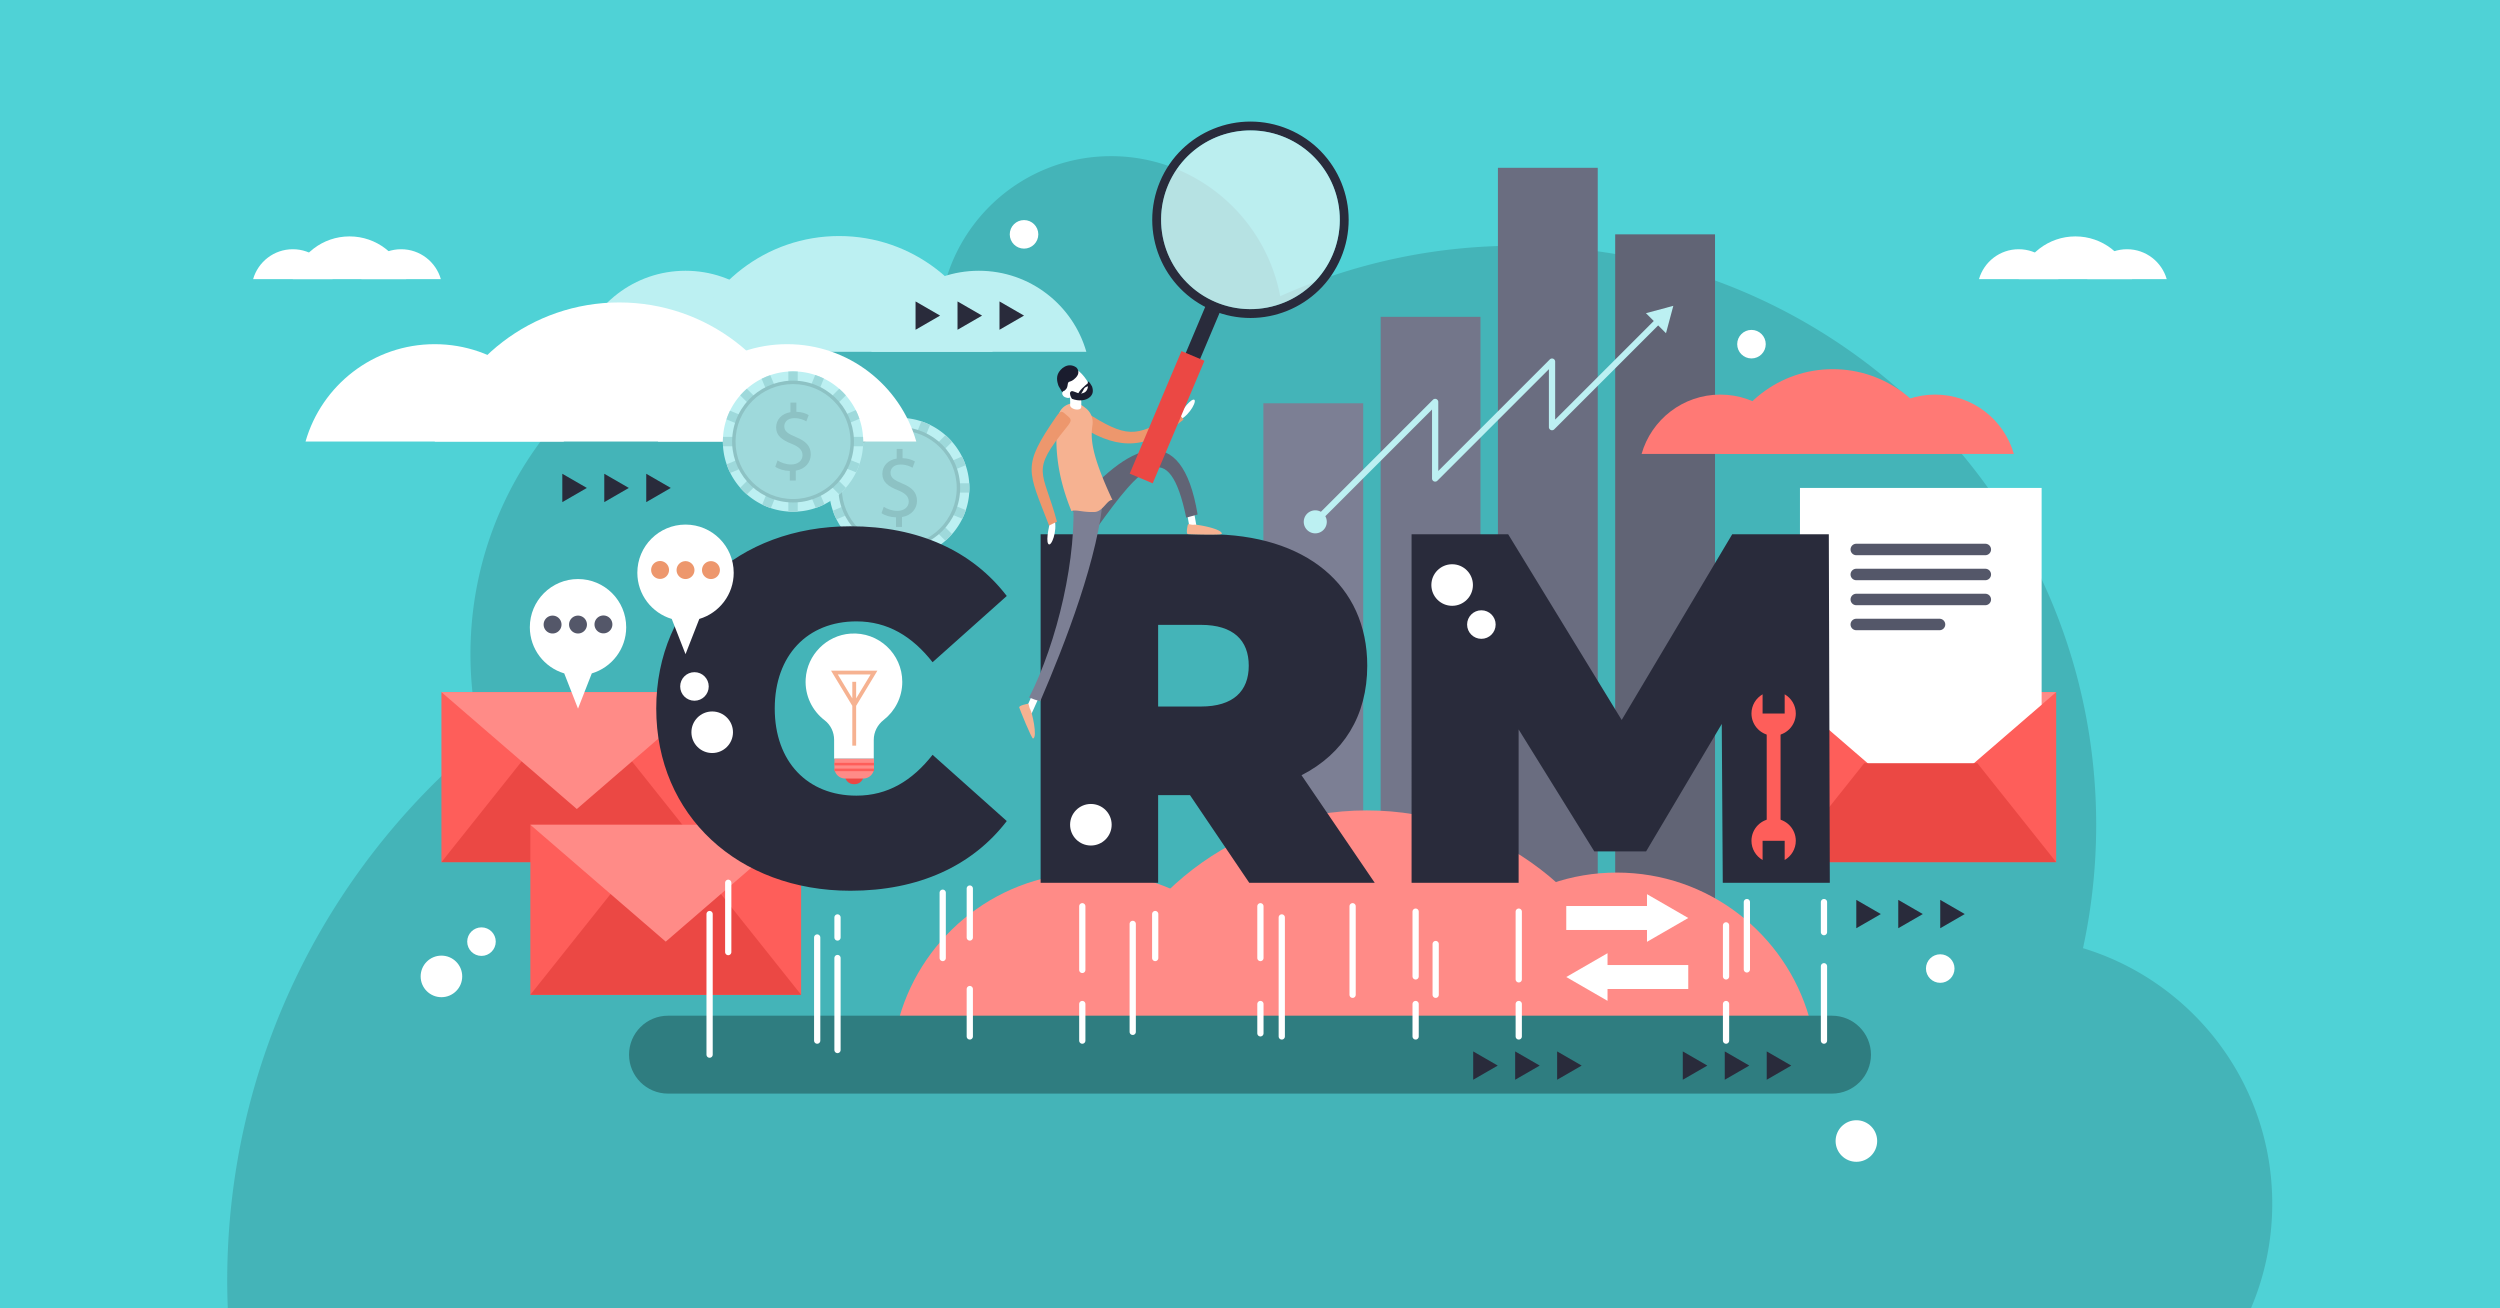 <?xml version="1.0" encoding="utf-8"?>
<svg xmlns="http://www.w3.org/2000/svg" style="enable-background:new 0 0 1200 628" viewBox="0 0 1200 628">
  <path d="M0 0h1200v628H0z" style="fill:#4fd2d6"/>
  <path d="M1080.452 628c6.581-15.428 10.227-32.409 10.227-50.242 0-57.799-38.263-106.655-90.838-122.637a279.02 279.02 0 0 0 6.329-59.156c0-153.544-124.472-278.015-278.015-278.015-40.493 0-78.96 8.665-113.66 24.229-7.214-38.268-40.795-67.223-81.159-67.223-43.367 0-78.903 33.422-82.319 75.909-16.848-5.526-34.84-8.526-53.536-8.526-94.805 0-171.661 76.855-171.661 171.661 0 14.324 1.765 28.233 5.071 41.534-74.426 61.785-121.827 154.996-121.827 259.284 0 4.417.112 8.807.281 13.182h971.107z" style="fill:#44b4b8"/>
  <path d="M606.417 193.572h47.919v281.177h-47.919z" style="fill:#7c7f94"/>
  <path d="M662.708 152.083h47.919V474.75h-47.919z" style="fill:#73768a"/>
  <path d="M719 80.531h47.919V474.75H719z" style="fill:#6a6d80"/>
  <path d="M775.292 112.488h47.919V474.75h-47.919z" style="fill:#616475"/>
  <path d="M211.888 332.225h129.966v81.612H211.888z" style="fill:#fe5e5a"/>
  <path d="M341.854 413.837H211.888l64.983-81.612z" style="fill:#eb4844"/>
  <path d="m276.871 388.332-64.983-56.107h129.966z" style="fill:#ff8b87"/>
  <path d="M254.566 395.877h129.966v81.612H254.566z" style="fill:#fe5e5a"/>
  <path d="M384.532 477.489H254.566l64.983-81.612z" style="fill:#eb4844"/>
  <path d="m319.549 451.983-64.983-56.106h129.966z" style="fill:#ff8b87"/>
  <path d="M857 332.225h129.966v81.612H857z" style="fill:#fe5e5a"/>
  <path d="m986.963 332.22-6.98 6.03-58 50.08-58-50.08-6.98-6.03z" style="fill:#ff8b87"/>
  <path d="M979.983 234.21v104.04l-58 50.08-58-50.08V234.21z" style="fill:#fff"/>
  <path d="m986.966 413.837-37.825-47.504h-54.317L857 413.837z" style="fill:#eb4844"/>
  <path d="M952.95 266.5h-61.934a2.75 2.75 0 1 1 0-5.5h61.934a2.75 2.75 0 1 1 0 5.5zM952.95 278.5h-61.934a2.75 2.75 0 1 1 0-5.5h61.934a2.75 2.75 0 1 1 0 5.5zM952.95 290.5h-61.934a2.75 2.75 0 1 1 0-5.5h61.934a2.75 2.75 0 1 1 0 5.5zM930.971 302.5h-39.955a2.75 2.75 0 1 1 0-5.5h39.955a2.75 2.75 0 1 1 0 5.5z" style="fill:#545769"/>
  <path d="M465.32 234.21c0 .76-.02 1.51-.08 2.25-.19 2.92-.75 5.73-1.64 8.39-.47 1.43-1.04 2.82-1.7 4.16a33.69 33.69 0 0 1-4.91 7.37 33.882 33.882 0 0 1-10.27 7.95c-1.33.67-2.72 1.26-4.15 1.74-2.75.95-5.66 1.55-8.68 1.74-.74.06-1.49.08-2.25.08s-1.51-.02-2.25-.08c-2.92-.19-5.73-.75-8.39-1.64-1.43-.47-2.82-1.04-4.16-1.7a33.69 33.69 0 0 1-7.37-4.91 33.882 33.882 0 0 1-7.95-10.27c-.67-1.33-1.26-2.72-1.74-4.15-.95-2.75-1.55-5.66-1.74-8.68-.06-.74-.08-1.49-.08-2.25s.02-1.51.08-2.25c.19-2.92.75-5.73 1.64-8.39.47-1.43 1.04-2.82 1.7-4.16a33.69 33.69 0 0 1 4.91-7.37 33.882 33.882 0 0 1 10.27-7.95c1.33-.67 2.72-1.26 4.15-1.74 2.75-.95 5.66-1.55 8.68-1.74.74-.06 1.49-.08 2.25-.08s1.51.02 2.25.08c2.92.19 5.73.75 8.39 1.64 1.43.47 2.82 1.04 4.16 1.7a33.69 33.69 0 0 1 7.37 4.91 33.882 33.882 0 0 1 7.95 10.27c.67 1.33 1.26 2.72 1.74 4.15.95 2.75 1.55 5.66 1.74 8.68.06.74.08 1.49.08 2.25z" style="fill:#bcf0f2"/>
  <path d="m443.09 236.46 16.38 6.7 4.13 1.69c-.47 1.43-1.04 2.82-1.7 4.16l-4.13-1.69-16.64-6.8 15.86 15.86c-.99 1.13-2.05 2.19-3.18 3.18l-3.15-3.15-12.52-12.51 6.85 16.32 1.73 4.11c-1.33.67-2.72 1.26-4.15 1.74l-1.72-4.1-6.96-16.58v22.42c-.74.06-1.49.08-2.25.08s-1.51-.02-2.25-.08v-22.15l-6.7 16.39-1.69 4.12c-1.43-.47-2.82-1.04-4.16-1.7l1.68-4.13 6.81-16.64-12.71 12.71-3.15 3.15c-1.13-.99-2.19-2.05-3.18-3.18l3.14-3.15 12.52-12.52-16.32 6.85-4.11 1.73c-.67-1.33-1.26-2.72-1.74-4.15l4.1-1.72 16.58-6.96h-22.42c-.06-.74-.08-1.49-.08-2.25s.02-1.51.08-2.25h22.15l-16.39-6.7-4.12-1.69c.47-1.43 1.04-2.82 1.7-4.16l4.13 1.68 16.63 6.81-12.71-12.71-3.14-3.15c.99-1.13 2.05-2.19 3.18-3.18l15.66 15.66-6.85-16.32-1.72-4.11c1.33-.67 2.72-1.26 4.15-1.74l1.72 4.1 6.96 16.58v-22.42c.74-.06 1.49-.08 2.25-.08s1.51.02 2.25.08v22.15l6.7-16.39 1.69-4.12c1.43.47 2.82 1.04 4.16 1.7l-1.69 4.13-6.8 16.64 12.71-12.71 3.15-3.15c1.13.99 2.19 2.05 3.18 3.18l-3.15 3.15-12.52 12.52 16.32-6.85 4.12-1.73c.67 1.33 1.26 2.72 1.74 4.15l-4.11 1.73-16.57 6.95h22.42c.06.74.08 1.49.08 2.25s-.02 1.51-.08 2.25h-22.15z" style="fill:#9ed9db"/>
  <circle cx="431.639" cy="234.21" r="29.236" style="fill:#8dc2c4"/>
  <circle cx="431.639" cy="234.21" r="27.59" style="fill:#9ed9db"/>
  <path d="M430.089 252.918v-4.602c-2.642-.044-5.377-.868-6.973-2.008l1.095-3.05c1.64 1.091 4.012 1.959 6.565 1.959 3.236 0 5.422-1.87 5.422-4.468 0-2.507-1.777-4.056-5.151-5.424-4.646-1.822-7.518-3.919-7.518-7.884 0-3.783 2.687-6.654 6.88-7.338v-4.602h2.828v4.42c2.735.091 4.602.82 5.923 1.596l-1.139 3.008c-.957-.547-2.824-1.549-5.741-1.549-3.511 0-4.832 2.097-4.832 3.919 0 2.37 1.685 3.555 5.652 5.195 4.694 1.915 7.062 4.284 7.062 8.34 0 3.6-2.505 6.973-7.199 7.749v4.739h-2.874z" style="fill:#8dc2c4"/>
  <path d="M825.754 189.404c-17.956 0-33.099 12.043-37.793 28.492h75.586c-4.694-16.449-19.837-28.492-37.793-28.492zM928.859 189.404c-17.956 0-33.099 12.043-37.793 28.492h75.587c-4.695-16.449-19.838-28.492-37.794-28.492z" style="fill:#ff7975"/>
  <path d="M879.738 177.199c-25.648 0-47.278 17.202-53.984 40.697h107.967c-6.706-23.496-28.335-40.697-53.983-40.697z" style="fill:#ff7975"/>
  <path d="M329.049 129.964c-24.518 0-45.195 16.444-51.605 38.905h103.211c-6.411-22.461-27.088-38.905-51.606-38.905zM469.836 129.964c-24.518 0-45.195 16.444-51.605 38.905h103.211c-6.411-22.461-27.088-38.905-51.606-38.905z" style="fill:#bcf0f2"/>
  <path d="M402.762 113.298c-35.022 0-64.556 23.488-73.713 55.571h147.425c-9.156-32.083-38.691-55.571-73.712-55.571z" style="fill:#bcf0f2"/>
  <path d="M208.657 165.202c-29.459 0-54.303 19.758-62.005 46.745h124.011c-7.703-26.988-32.547-46.745-62.006-46.745zM377.816 165.202c-29.459 0-54.303 19.758-62.005 46.745h124.011c-7.702-26.988-32.546-46.745-62.006-46.745z" style="fill:#fff"/>
  <path d="M297.225 145.176c-42.079 0-77.566 28.222-88.568 66.77h177.136c-11.002-38.548-46.489-66.77-88.568-66.77zM968.972 119.63c-9.055 0-16.692 6.073-19.059 14.369h38.119c-2.368-8.296-10.005-14.369-19.06-14.369zM1020.968 119.63c-9.055 0-16.692 6.073-19.059 14.369h38.119c-2.368-8.296-10.004-14.369-19.06-14.369z" style="fill:#fff"/>
  <path d="M996.196 113.474c-12.934 0-23.842 8.675-27.224 20.524h54.448c-3.382-11.849-14.29-20.524-27.224-20.524zM140.551 119.63c-9.055 0-16.692 6.073-19.059 14.369h38.119c-2.368-8.296-10.005-14.369-19.06-14.369zM192.548 119.63c-9.055 0-16.692 6.073-19.059 14.369h38.118c-2.368-8.296-10.004-14.369-19.059-14.369z" style="fill:#fff"/>
  <path d="M167.775 113.474c-12.934 0-23.842 8.675-27.224 20.524h54.448c-3.381-11.849-14.289-20.524-27.224-20.524z" style="fill:#fff"/>
  <path d="M524.028 418.837c-43.894 0-80.912 29.439-92.388 69.65h184.776c-11.476-40.21-48.493-69.65-92.388-69.65zM776.076 418.837c-43.894 0-80.912 29.439-92.388 69.65h184.776c-11.476-40.21-48.493-69.65-92.388-69.65z" style="fill:#ff8b87"/>
  <path d="M655.995 389c-62.698 0-115.573 42.051-131.966 99.487h263.932C771.568 431.051 718.693 389 655.995 389z" style="fill:#ff8b87"/>
  <path d="M314.996 340.088c0-51.385 39.435-87.474 93.209-87.474 32.743 0 58.555 11.95 75.046 33.46l-35.611 31.788c-9.799-12.429-21.51-19.599-36.567-19.599-23.422 0-39.196 16.252-39.196 41.826 0 25.573 15.774 41.824 39.196 41.824 15.057 0 26.768-7.17 36.567-19.598l35.611 31.787c-16.491 21.51-42.303 33.46-75.046 33.46-53.775-.001-93.209-36.089-93.209-87.474zM571.2 381.674h-15.296v42.064H499.5v-167.3h80.543c46.604 0 76.24 24.378 76.24 63.096 0 24.139-11.472 42.303-31.548 52.579l35.133 51.624H599.64l-28.44-42.063zm5.258-81.738h-20.554v39.196h20.554c15.535 0 22.944-7.409 22.944-19.598 0-12.19-7.409-19.598-22.944-19.598zM826.928 423.737l-.478-76.24-36.327 61.184h-24.857l-36.327-58.555v73.611h-51.385V256.438h46.365l54.492 89.147 53.058-89.147h46.365l.479 167.299h-51.385z" style="fill:#292b3b"/>
  <path d="M879.365 524.928h-558.73c-10.326 0-18.697-8.371-18.697-18.696 0-10.326 8.371-18.697 18.697-18.697h558.73c10.326 0 18.697 8.371 18.697 18.697 0 10.325-8.371 18.696-18.697 18.696z" style="fill:#2f7d80"/>
  <path d="M340.606 438.744v67.488M349.553 457v-33.263M392.25 450v49.5M402 440.368V450M402 459.85V504M452.5 428.5v31.35M465.5 426.5V450M519.5 435v30.566M519.5 481.925V499.5M543.706 495.294v-51.825M554.5 459.85v-21.106M605 435v24.85M615.25 440.368V497.5M649.25 477.5V435M679.5 437.587v31.088M679.5 481.925V497.5M689.125 453.131V477.5M729 437.587v32.5M729 481.925V497.5M605 496v-14.075M465.5 497.5v-22.75M828.5 444.175v24.5M838.5 433v32.315M875.508 433v14.425M875.508 463.804V499.5M828.5 481.925V499.5" style="fill:none;stroke:#fff;stroke-width:3;stroke-linecap:round;stroke-linejoin:round;stroke-miterlimit:10"/>
  <path d="M352.178 274.926c0-12.774-10.355-23.129-23.129-23.129s-23.129 10.355-23.129 23.129c0 10.475 6.966 19.319 16.516 22.164l6.613 16.91 6.613-16.909c9.55-2.846 16.516-11.69 16.516-22.165z" style="fill:#fff"/>
  <path d="M312.549 273.647a4.293 4.293 0 1 1 8.585.001 4.293 4.293 0 0 1-8.585-.001zM324.757 273.647a4.292 4.292 0 1 1 8.584 0 4.292 4.292 0 0 1-8.584 0zM336.966 273.647a4.292 4.292 0 1 1 8.584 0 4.292 4.292 0 0 1-8.584 0z" style="fill:#ed976d"/>
  <path d="M300.573 301.067c0-12.774-10.355-23.129-23.129-23.129-12.774 0-23.129 10.355-23.129 23.129 0 10.475 6.966 19.319 16.516 22.164l6.613 16.909 6.613-16.909c9.55-2.845 16.516-11.689 16.516-22.164z" style="fill:#fff"/>
  <path d="M260.944 299.787a4.292 4.292 0 1 1 8.584 0 4.292 4.292 0 0 1-8.584 0zM273.152 299.787a4.292 4.292 0 1 1 8.584 0 4.292 4.292 0 0 1-8.584 0zM285.36 299.787a4.293 4.293 0 1 1 8.585.001 4.293 4.293 0 0 1-8.585-.001z" style="fill:#545769"/>
  <path d="M414.334 211.946c0 .76-.02 1.51-.08 2.25-.19 2.92-.75 5.73-1.64 8.39-.47 1.43-1.04 2.82-1.7 4.16a33.69 33.69 0 0 1-4.91 7.37 33.882 33.882 0 0 1-10.27 7.95c-1.33.67-2.72 1.26-4.15 1.74-2.75.95-5.66 1.55-8.68 1.74-.74.06-1.49.08-2.25.08s-1.51-.02-2.25-.08c-2.92-.19-5.73-.75-8.39-1.64-1.43-.47-2.82-1.04-4.16-1.7a33.69 33.69 0 0 1-7.37-4.91 33.882 33.882 0 0 1-7.95-10.27c-.67-1.33-1.26-2.72-1.74-4.15-.95-2.75-1.55-5.66-1.74-8.68-.06-.74-.08-1.49-.08-2.25s.02-1.51.08-2.25c.19-2.92.75-5.73 1.64-8.39.47-1.43 1.04-2.82 1.7-4.16a33.69 33.69 0 0 1 4.91-7.37 33.882 33.882 0 0 1 10.27-7.95c1.33-.67 2.72-1.26 4.15-1.74 2.75-.95 5.66-1.55 8.68-1.74.74-.06 1.49-.08 2.25-.08s1.51.02 2.25.08c2.92.19 5.73.75 8.39 1.64 1.43.47 2.82 1.04 4.16 1.7a33.69 33.69 0 0 1 7.37 4.91 33.882 33.882 0 0 1 7.95 10.27c.67 1.33 1.26 2.72 1.74 4.15.95 2.75 1.55 5.66 1.74 8.68.06.74.08 1.49.08 2.25z" style="fill:#bcf0f2"/>
  <path d="m392.104 214.196 16.38 6.7 4.13 1.69c-.47 1.43-1.04 2.82-1.7 4.16l-4.13-1.69-16.64-6.8 15.86 15.86c-.99 1.13-2.05 2.19-3.18 3.18l-3.15-3.15-12.52-12.51 6.85 16.32 1.73 4.11c-1.33.67-2.72 1.26-4.15 1.74l-1.72-4.1-6.96-16.58v22.42c-.74.06-1.49.08-2.25.08s-1.51-.02-2.25-.08v-22.15l-6.7 16.39-1.69 4.12c-1.43-.47-2.82-1.04-4.16-1.7l1.68-4.13 6.81-16.64-12.71 12.71-3.15 3.15c-1.13-.99-2.19-2.05-3.18-3.18l3.14-3.15 12.52-12.52-16.32 6.85-4.11 1.73c-.67-1.33-1.26-2.72-1.74-4.15l4.1-1.72 16.58-6.96h-22.42c-.06-.74-.08-1.49-.08-2.25s.02-1.51.08-2.25h22.15l-16.39-6.7-4.12-1.69c.47-1.43 1.04-2.82 1.7-4.16l4.13 1.68 16.63 6.81-12.71-12.71-3.14-3.15c.99-1.13 2.05-2.19 3.18-3.18l15.66 15.66-6.85-16.32-1.72-4.11c1.33-.67 2.72-1.26 4.15-1.74l1.72 4.1 6.96 16.58v-22.42c.74-.06 1.49-.08 2.25-.08s1.51.02 2.25.08v22.15l6.7-16.39 1.69-4.12c1.43.47 2.82 1.04 4.16 1.7l-1.69 4.13-6.8 16.64 12.71-12.71 3.15-3.15c1.13.99 2.19 2.05 3.18 3.18l-3.15 3.15-12.52 12.52 16.32-6.85 4.12-1.73c.67 1.33 1.26 2.72 1.74 4.15l-4.11 1.73-16.57 6.95h22.42c.06.74.08 1.49.08 2.25s-.02 1.51-.08 2.25h-22.15z" style="fill:#9ed9db"/>
  <circle cx="380.653" cy="211.946" r="29.236" style="fill:#8dc2c4" transform="rotate(-80.781 380.657 211.94)"/>
  <circle cx="380.653" cy="211.947" r="27.59" style="fill:#9ed9db"/>
  <path d="M379.103 230.654v-4.602c-2.642-.044-5.377-.868-6.973-2.008l1.095-3.05c1.64 1.091 4.012 1.959 6.565 1.959 3.236 0 5.422-1.87 5.422-4.468 0-2.507-1.778-4.056-5.151-5.424-4.646-1.822-7.518-3.919-7.518-7.884 0-3.783 2.687-6.654 6.88-7.339v-4.602h2.828v4.42c2.735.091 4.602.82 5.923 1.596l-1.139 3.008c-.957-.547-2.824-1.549-5.741-1.549-3.511 0-4.832 2.097-4.832 3.919 0 2.37 1.685 3.555 5.652 5.195 4.694 1.915 7.062 4.284 7.062 8.34 0 3.6-2.505 6.973-7.199 7.748v4.739h-2.874z" style="fill:#8dc2c4"/>
  <path d="m718.915 511.478-11.783-6.803v13.605zM739.059 511.478l-11.782-6.803v13.605zM759.203 511.478l-11.782-6.803v13.605zM819.518 511.478l-11.783-6.803v13.605zM839.662 511.478l-11.782-6.803v13.605zM859.807 511.478l-11.783-6.803v13.605zM902.805 438.744l-11.783-6.803v13.606zM922.949 438.744l-11.783-6.803v13.606zM943.093 438.744l-11.782-6.803v13.606zM281.691 234.21l-11.783-6.803v13.606zM301.835 234.21l-11.783-6.803v13.606zM321.979 234.21l-11.783-6.803v13.606zM451.247 151.489l-11.783-6.803v13.606zM471.391 151.489l-11.782-6.803v13.606zM491.536 151.489l-11.783-6.803v13.606z" style="fill:#292b3b"/>
  <path d="M493.468 342.978a1.701 1.701 0 0 1-1.177-2.359l5.026-11.154a1.702 1.702 0 0 1 3.102 1.398l-5.026 11.154a1.705 1.705 0 0 1-1.925.961z" style="fill:#fff"/>
  <path d="M493.357 337.808s-4.43.785-4.12 1.799c.31 1.014 5.954 15.092 6.633 14.892 2.322-.682-.605-12.927-1.314-13.944-.709-1.017-.562-2.875-1.199-2.747z" style="fill:#f6b291"/>
  <path d="M565.86 199.346s4.819-7.33 7.019-7.533c2.2-.204-1.597 7.291-6.373 9.595l-.646-2.062z" style="fill:#fff"/>
  <path d="M565.567 198.089c.846 1.143 1.713 2.214 2.545 3.306-17.047 13.817-30.185 15.171-48.458 3.823-2.795-1.736-2.531-2.865-.861-5.044-.202-.467-.228-.436 0 0 1.67-2.179 2.541-2.218 5.381-.46 18.568 11.5 22.47 9.039 41.393-1.625z" style="fill:#ed976d"/>
  <path d="M573.195 254.03a1.701 1.701 0 0 1-2.301-1.286l-2.129-12.048a1.701 1.701 0 0 1 3.35-.592l2.129 12.048a1.701 1.701 0 0 1-1.049 1.878z" style="fill:#fff"/>
  <path d="M514.576 244.975c3.922 3.014 7.76 5.737 11.99 8.318 21.208-29.554 34.543-44.799 42.82-4.808l5.461-1.528c-7.646-46.164-32.931-35.216-60.271-1.982z" style="fill:#616475"/>
  <path d="M499.301 336.628c-1.804-.535-3.599-1.105-5.341-1.82 13.487-26.359 23.36-67.847 21-97.855 4.903-.253 9.816-.417 14.724-.557-1.839 30.031-18.715 73.161-30.383 100.232z" style="fill:#7c7f94"/>
  <path d="M570.158 251.86s-1.053 4.374 0 4.496c1.053.122 16.213.581 16.302-.121.304-2.401-12.09-4.617-13.305-4.374s-2.859-.636-2.997-.001zM514.291 245.347c2.347-.928 5.217.656 11.131.403 4.019-.17 6.068-6.075 8.537-5.745-10.348-22.206-10.511-29.711-9.573-35.946.467-3.111-.749-6.231-3.242-8.141l-.972-.748c-4.52-3.47-11.135-.992-12.219 4.607a46.28 46.28 0 0 0-.768 6.425c-.592 11.47.934 23.947 7.106 39.145z" style="fill:#f6b291"/>
  <path d="M510.91 187.225c3.491 3.782 8.955 4.416 11.266 2.283 2.311-2.133.594-6.226-2.896-10.008-3.491-3.782-7.141-3.977-9.452-1.844s-2.408 5.787 1.082 9.569z" style="fill:#fff"/>
  <path d="M510.408 190.098c.813.88 2.726 1.199 3.363.611.637-.588.138-1.449-.674-2.329-.813-.88-2.089-1.227-2.727-.639-.637.589-.774 1.477.038 2.357z" style="fill:#fff"/>
  <path d="M508.138 185.323s-1.437-3.16-.349-5.785c1.087-2.624 4.879-5.845 8.763-3.221 0 0 2.588 2.116-.229 5.022s-3.58.808-3.877 3.578c-.297 2.77-2.595 2.72-2.598 3.306l-1.71-2.9z" style="fill:#1a1c2e"/>
  <path d="m513.216 185.772 5.379-.525c.073.736.636 7.751.363 10.394-.198.814-1.539 1.188-2.996.834-1.31-.318-2.259-1.114-2.295-1.864l-.006-.001c.164-1.585-.194-6.264-.445-8.838z" style="fill:#fff"/>
  <path d="M513.749 188.24c.638-.979 1.503-.342 3.565.394 2.058.739 5.379-.11 4.863-4.553-.329-2.831 2.033 1.486 2.036 1.49.71 2.247.324 3.744-1.047 5.01-1.893 1.747-5.324 2.129-8.639.844-.674-1.045-1.214-2.518-.778-3.185z" style="fill:#1a1c2e"/>
  <path d="m522.292 183.892-.164.127c-.841.659-4.641 3.734-4.771 5.544-.146 2.036 2.131-1.14 2.746-2.534.615-1.394 1.647-1.396 2.502-1.813.854-.417 1.074-1.612-.313-1.324z" style="fill:#1a1c2e"/>
  <path d="M504.089 250.302s-2.305 8.917-.913 10.772c1.392 1.855 4.547-6.383 2.972-11.723l-2.059.951z" style="fill:#fff"/>
  <path d="M507.351 250.413c-1.29.629-2.561 1.226-3.806 1.817-10.267-26.664-13.151-28.166 3.379-52.154 2.528-3.669 2.959-2.55 5.234-.657.616-.189.533-.247 0 0 2.275 1.894 2.498 2.369-.19 5.686-17.576 21.679-11.426 20.118-4.617 45.308z" style="fill:#ed976d"/>
  <path d="M769.382 417.312h11.503v46.652h-11.503z" style="fill:#fff" transform="rotate(90 775.133 440.638)"/>
  <path d="m810.363 440.638-19.808-11.436v22.872z" style="fill:#fff"/>
  <path d="M781.285 445.644h11.503v46.652h-11.503z" style="fill:#fff" transform="rotate(-90 787.037 468.97)"/>
  <path d="m751.807 468.97 19.808 11.436v-22.872z" style="fill:#fff"/>
  <path d="M562.028 143.093h7.47v87.994h-7.47z" style="fill:#292b3b" transform="rotate(22.893 565.743 187.073)"/>
  <path d="M554.216 168.33h11.973v63.857h-11.973z" style="fill:#eb4844" transform="rotate(22.893 560.194 200.249)"/>
  <path d="M618.549 62.076c-23.98-10.125-51.628 1.106-61.753 25.086-10.125 23.98 1.106 51.628 25.086 61.753 23.98 10.125 51.628-1.106 61.753-25.086 10.125-23.98-1.106-51.628-25.086-61.753zm-35.015 82.925c-21.819-9.213-32.038-34.369-22.825-56.188 9.213-21.819 34.369-32.038 56.188-22.825 21.819 9.213 32.038 34.369 22.825 56.188-9.213 21.819-34.369 32.038-56.188 22.825z" style="fill:#292b3b"/>
  <circle cx="600.215" cy="105.495" r="42.884" style="opacity:.61;fill:#fff" transform="rotate(-2.292 600.206 105.612)"/>
  <path d="M433.091 327.282c0-13.365-11.3-24.091-24.867-23.145-11.512.803-20.798 10.182-21.495 21.701-.491 8.103 3.181 15.372 9.078 19.88 2.91 2.224 4.565 5.719 4.565 9.382v9.07h19.033v-9.07c0-3.743 1.795-7.219 4.745-9.521 5.441-4.246 8.941-10.861 8.941-18.297z" style="fill:#fff"/>
  <path d="M410.23 376.402h-.41a4.3 4.3 0 0 1-4.3-4.3h9.009a4.299 4.299 0 0 1-4.299 4.3z" style="fill:#eb4844"/>
  <path d="M414.427 373.684h-8.805a5.097 5.097 0 0 1-5.097-5.096v-4.418h18.998v4.418a5.095 5.095 0 0 1-5.096 5.096z" style="fill:#ff8b87"/>
  <path d="M421.158 321.912h-22.265l10.211 16.888v19.124h1.843V338.8l10.211-16.888zm-18.998 1.844h15.73l-6.944 11.483v-7.988h-1.843v7.987l-6.943-11.482z" style="fill:#f6b291"/>
  <path d="M400.526 366.164h18.998v1.229h-18.998zM400.526 368.928h18.998v1.229h-18.998zM848.024 347.802h6.643v52.73h-6.643z" style="fill:#fe5e5a"/>
  <path d="M856.647 333.268v9.216h-10.604v-9.216c-3.187 1.838-5.338 5.272-5.338 9.216 0 5.876 4.764 10.64 10.64 10.64s10.64-4.764 10.64-10.64c0-3.943-2.15-7.378-5.338-9.216zM846.043 412.794v-9.216h10.604v9.216c3.187-1.838 5.338-5.272 5.338-9.216 0-5.876-4.764-10.64-10.64-10.64s-10.64 4.764-10.64 10.64c0 3.943 2.151 7.378 5.338 9.216z" style="fill:#fe5e5a"/>
  <circle cx="711.06" cy="299.787" r="6.852" style="fill:#fff"/>
  <circle cx="931.311" cy="464.907" r="6.852" style="fill:#fff"/>
  <circle cx="491.536" cy="112.488" r="6.852" style="fill:#fff"/>
  <circle cx="840.705" cy="165.201" r="6.852" style="fill:#fff"/>
  <circle cx="231.111" cy="451.984" r="6.852" style="fill:#fff"/>
  <circle cx="333.341" cy="329.497" r="6.852" style="fill:#fff"/>
  <circle cx="697.03" cy="280.814" r="9.976" style="fill:#fff"/>
  <circle cx="891.066" cy="547.689" r="9.976" style="fill:#fff"/>
  <circle cx="523.62" cy="395.877" r="9.976" style="fill:#fff"/>
  <circle cx="211.888" cy="468.675" r="9.976" style="fill:#fff"/>
  <circle cx="341.854" cy="351.478" r="9.976" style="fill:#fff"/>
  <path d="m803.194 146.803-13.142 3.521 3.75 3.75-47.327 47.327V173.58a1.499 1.499 0 0 0-2.561-1.061l-53.539 53.539v-33.116a1.499 1.499 0 0 0-2.561-1.061l-53.78 53.779a5.528 5.528 0 1 0-2.7 10.351 5.53 5.53 0 0 0 4.822-8.23l51.219-51.218v33.116a1.499 1.499 0 0 0 2.561 1.061l53.539-53.539v27.821a1.499 1.499 0 0 0 2.561 1.061l49.888-49.888 3.75 3.75 3.52-13.142z" style="fill:#bcf0f2"/>
</svg>